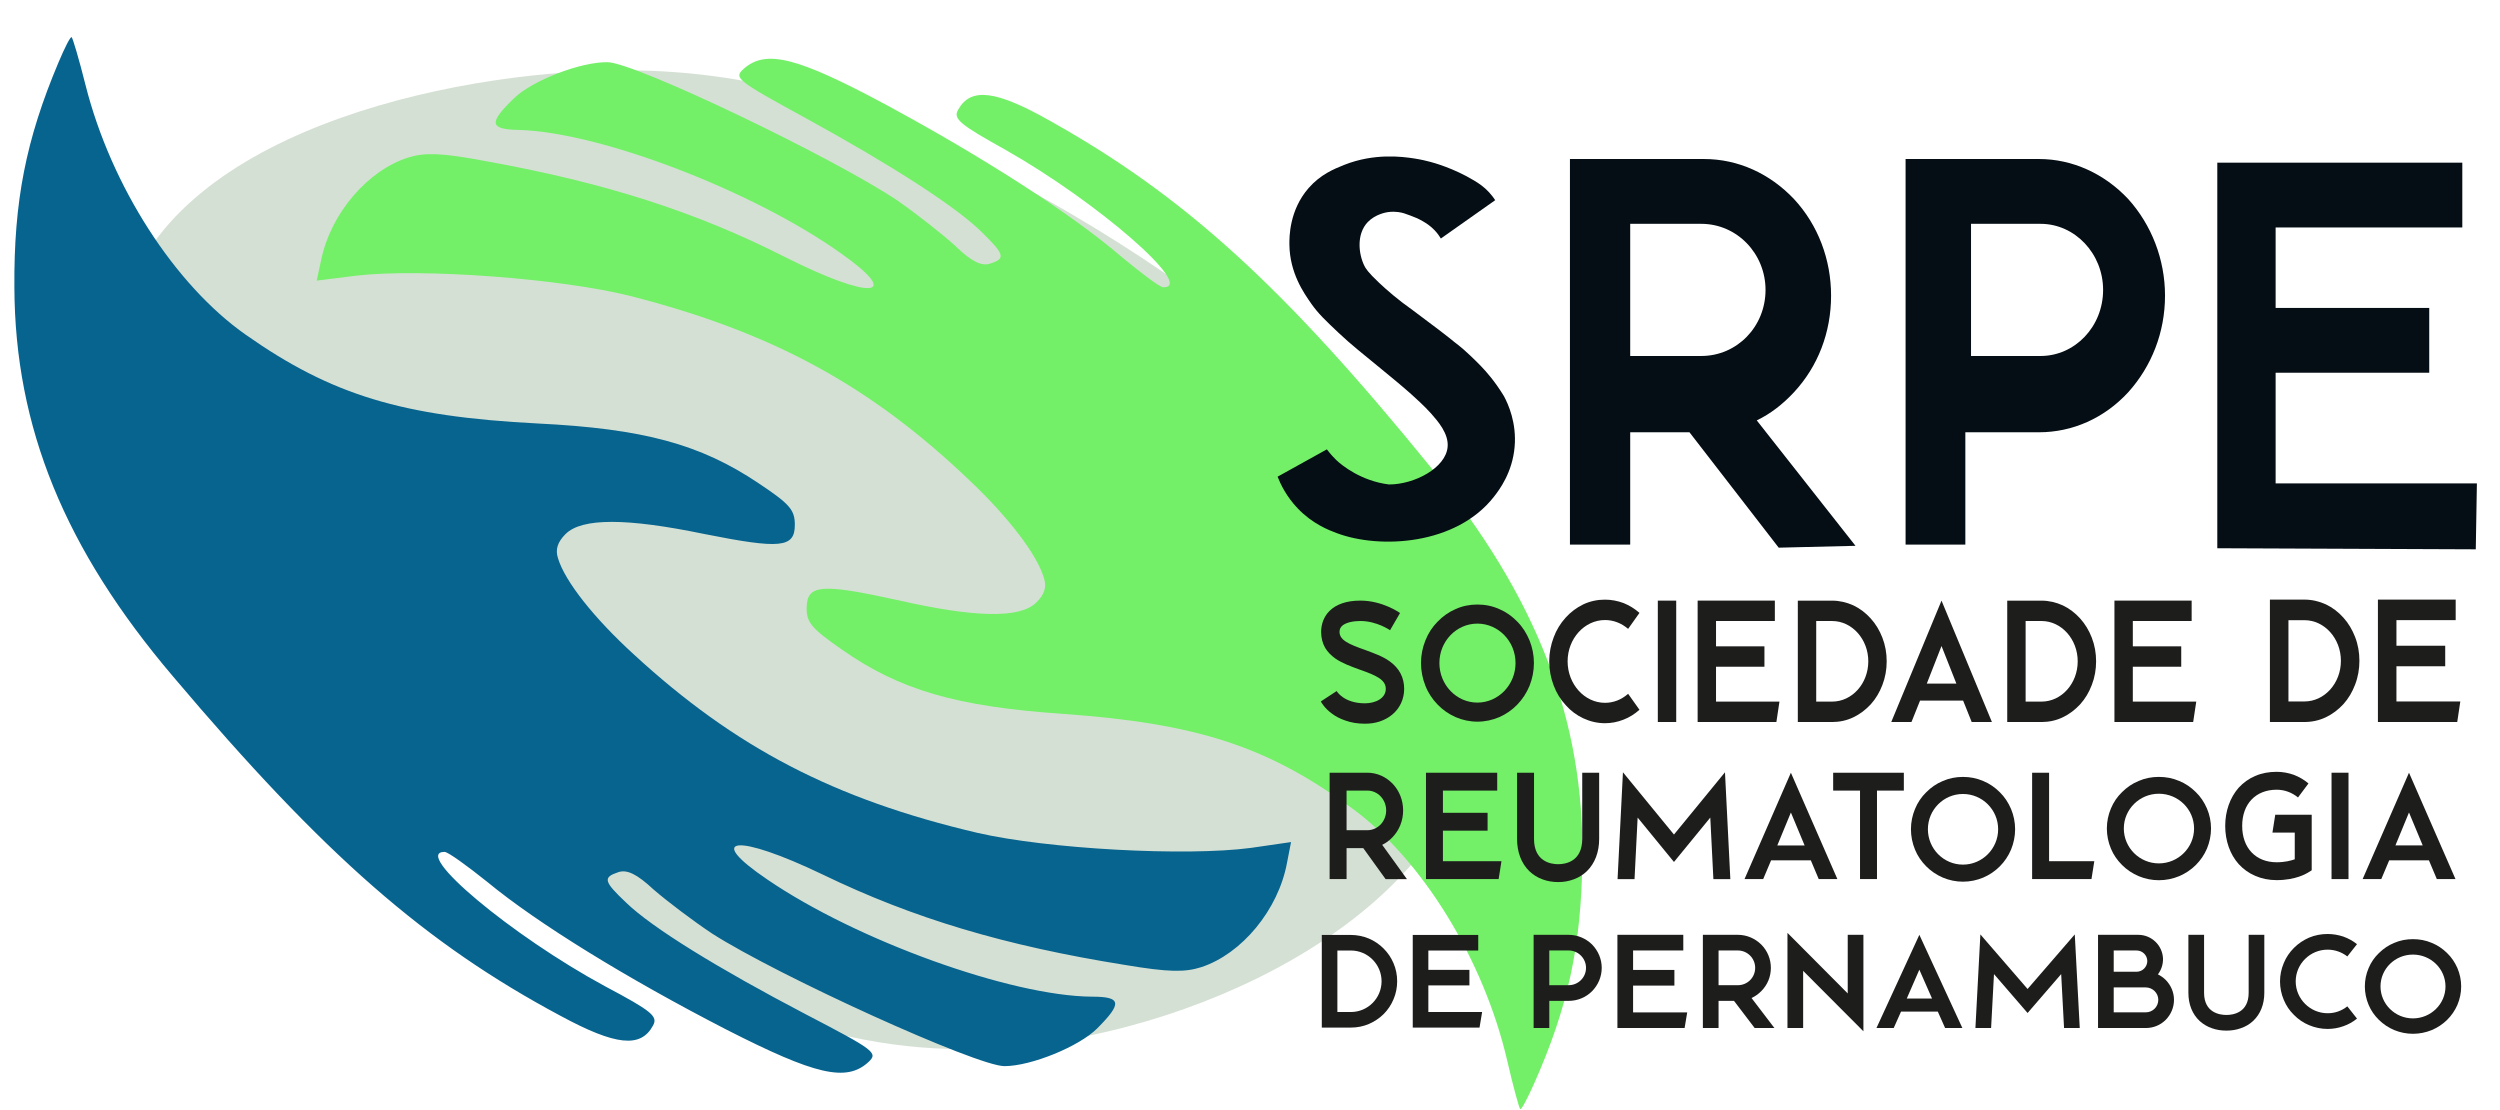 <?xml version="1.0" encoding="utf-8"?>
<!-- Generator: Adobe Illustrator 24.2.1, SVG Export Plug-In . SVG Version: 6.00 Build 0)  -->
<svg version="1.1" id="Camada_1" xmlns="http://www.w3.org/2000/svg" xmlns:xlink="http://www.w3.org/1999/xlink" x="0px" y="0px"
	 viewBox="0 0 1320 586" style="enable-background:new 0 0 1320 586;" xml:space="preserve">
<style type="text/css">
	.st0{fill-rule:evenodd;clip-rule:evenodd;fill:#D5E0D4;}
	.st1{fill-rule:evenodd;clip-rule:evenodd;fill:#07648F;}
	.st2{fill-rule:evenodd;clip-rule:evenodd;fill:#73F068;}
	.st3{fill:#D2DFD3;}
	.st4{fill:#050E14;}
	.st5{fill:#1D1E1C;}
</style>
<g>
	<path class="st0" d="M778.79,392.66c-21.13,95.35-151.37,154.89-252.89,160.79c-88.67,5.16-153.69-31.27-207.62-62.44
		C207.01,426.69,26.05,272.19,66.95,155.38C98.22,66.07,247.17,35.72,336.07,37.18c75.74,1.25,131.07,26.14,166.42,42.48
		C599.53,124.53,808.98,256.45,778.79,392.66z"/>
	<path class="st1" d="M30.82,33.11C13.7,73.77,7.28,106.17,7.59,151.72c0.31,73.98,26.6,138.18,83.76,205.44
		c80.1,94.77,133.59,141.24,204.52,179.15c29.35,15.9,42.49,17.12,48.91,5.2c2.75-4.89-0.61-7.64-25.37-20.79
		c-49.22-26.6-102.11-70.92-84.68-70.92c1.83,0,11.92,7.34,22.62,15.9c26.29,21.71,73.37,50.75,126.26,77.96
		c46.77,23.85,63.28,27.82,74.9,17.12c5.2-4.89,3.67-6.11-33.32-25.37c-45.55-23.85-81.01-45.55-94.77-59
		c-11.62-11.01-12.23-13.15-3.97-15.9c4.59-1.53,9.78,0.92,18.65,9.17c7.03,6.11,20.79,16.51,30.88,23.23
		c34.85,22.32,139.71,70.01,154.38,70.01c14.06,0,39.44-10.39,48.91-19.87c13.45-13.45,12.84-16.81-2.75-16.81
		c-42.8-0.31-124.12-29.65-171.2-61.75c-33.93-22.93-16.2-24.46,29.04-2.75c48,23.23,96.3,37.6,159.27,47.69
		c23.54,3.97,32.1,3.97,40.66,1.22c21.4-7.03,40.66-30.27,45.24-55.03l2.14-11.01l-21.09,3.06c-34.24,4.59-107.61,0.61-144.6-7.95
		c-75.51-17.73-127.79-44.94-181.29-94.16c-20.79-18.95-36.38-38.52-40.05-50.75c-1.53-4.59-0.31-8.56,3.97-12.84
		c8.56-8.56,32.1-8.56,73.37,0c40.05,7.95,47.69,7.34,47.69-4.89c0-7.95-2.75-11.01-19.26-22.01
		c-30.57-20.48-60.53-28.74-116.78-31.49c-71.23-3.67-108.53-14.98-153.77-46.77C92.27,150.5,58.64,98.22,45.19,45.03
		c-3.36-13.45-6.73-24.76-7.34-25.37C37.24,19.04,34.18,25.16,30.82,33.11z"/>
	<path class="st2" d="M809.95,572.26c17.91-40.32,24.96-72.59,25.54-118.14c1.14-73.97-23.9-138.67-79.75-207.03
		c-78.23-96.31-130.82-143.81-200.99-183.1c-29.03-16.47-42.15-17.94-48.8-6.15c-2.85,4.84,0.46,7.65,24.96,21.28
		c48.69,27.55,100.71,72.9,83.28,72.56c-1.83-0.04-11.78-7.57-22.31-16.33c-25.86-22.21-72.37-52.17-124.71-80.4
		c-46.3-24.75-62.73-29.05-74.55-18.58c-5.29,4.79-3.79,6.04,32.82,26.02c45.08,24.73,80.11,47.12,93.6,60.84
		c11.4,11.23,11.97,13.38,3.66,15.97c-4.61,1.44-9.76-1.11-18.47-9.53c-6.91-6.25-20.46-16.91-30.42-23.83
		c-34.41-22.99-138.32-72.72-152.99-73c-14.06-0.27-39.63,9.62-49.29,18.91c-13.71,13.19-13.17,16.56,2.42,16.86
		c42.79,1.14,123.52,32.07,169.96,65.08c33.48,23.59,15.72,24.77-29.09,2.18c-47.53-24.16-95.55-39.47-158.31-50.79
		c-23.46-4.43-32.02-4.6-40.63-2.01c-21.53,6.61-41.24,29.47-46.31,54.14l-2.35,10.96l21.15-2.65
		c34.32-3.92,107.6,1.49,144.42,10.76c75.15,19.2,126.89,47.42,179.42,97.67c20.41,19.36,35.62,39.22,39.05,51.52
		c1.44,4.61,0.14,8.56-4.22,12.76c-8.72,8.39-32.26,7.93-73.36-1.43c-39.89-8.73-47.54-8.26-47.78,3.96
		c-0.15,7.95,2.54,11.06,18.83,22.38c30.17,21.07,59.96,29.91,116.15,33.76c71.15,5.06,108.21,17.09,152.83,49.76
		c37.08,27.02,69.69,79.94,82.1,133.39c3.1,13.51,6.24,24.89,6.84,25.51C803.26,586.19,806.43,580.14,809.95,572.26z"/>
	<path class="st3" d="M310.24,523.77"/>
	<g>
		<g>
			<path class="st4" d="M799.72,235.95c-1.18,13.61-8.08,22.7-10.93,26.34c-19.88,25.47-60.1,27.79-83,19.19
				c-4.06-1.53-12.73-4.78-20.68-13.14c-5.85-6.14-8.93-12.54-10.54-16.65c8.67-4.81,17.34-9.62,26.02-14.43
				c1.92,2.55,3.69,4.41,4.88,5.56c3,2.92,13.26,11.15,27.9,12.98c0,0,0,0,0,0h0c13.51,0,29.95-8.72,30.97-19.78
				c0.65-7.02-5.06-13.52-8.76-17.73c-3.13-3.57-9.31-9.15-10.15-9.89c-5.78-5.12-9.57-8.19-15.74-13.27
				c-9.74-8.02-16.35-13.18-22.9-19.38c-7.22-6.84-10.83-10.26-14.39-15.34c-4.07-5.81-11.39-16.27-11.6-31.2
				c-0.06-4.1-0.05-18.24,10.15-29.92c6.24-7.14,13.37-10.07,18.8-12.23c15.92-6.32,30.68-4.35,36.85-3.41
				c3.9,0.59,6.91,1.37,8.58,1.81c1.6,0.42,12.22,3.27,23.19,9.88c2.62,1.58,5.26,3.38,7.9,6.24c1.47,1.6,2.52,3.08,3.2,4.11
				c-9.57,6.75-19.13,13.5-28.7,20.25c-0.69-1.17-1.76-2.75-3.34-4.4c-2.29-2.4-4.49-3.73-6.11-4.68c-2.51-1.48-4.53-2.24-6.5-2.99
				c-2.6-0.99-4.25-1.61-6.63-1.91c-1.03-0.13-3.12-0.31-5.48,0.05c-0.74,0.11-6.52,1.05-10.53,5.24
				c-5.97,6.25-4.95,16.56-1.88,22.94c0.73,1.51,1.91,3.5,7.81,9.07c4.02,3.8,9.98,9.02,17.95,14.63
				c12.46,9.31,17.43,13.11,18.96,14.37c0.42,0.35,1.45,1.2,2.96,2.39c1.85,1.45,2.44,1.83,4.77,3.85c1.61,1.4,5.07,4.58,8.98,8.59
				c3.29,3.37,7.76,8.55,12.36,16.09c0,0,0,0,0,0C796.35,213.41,800.83,223.23,799.72,235.95z"/>
			<path class="st4" d="M927.57,221.97c17.38,22.07,34.76,44.15,52.13,66.22c-13.51,0.33-27.03,0.65-40.54,0.98
				c-15.71-20.31-31.41-40.62-47.12-60.93h-31.29v59.31h-31.82V83.96h70.8c18.03,0,34.74,7.7,47.46,21.1
				c12.73,13.69,19.62,31.93,19.62,51.04c0,19.39-6.9,37.35-19.62,51.04C941.36,213.41,934.73,218.55,927.57,221.97z M860.75,187.96
				h37.51c18.88,0,33.94-15.48,33.94-34.89c0-19.15-15.05-34.89-33.94-34.89h-37.51V187.96z"/>
			<path class="st4" d="M1123.67,105.06c12.36,13.69,19.46,31.93,19.46,51.04c0,19.39-7.1,37.35-19.46,51.04
				c-12.62,13.69-29.44,21.1-47.06,21.1h-38.91v59.31h-31.55V83.96h70.46C1094.23,83.96,1111.06,91.66,1123.67,105.06z
				 M1110.44,153.07c0-19.15-14.89-34.89-33.01-34.89h-36.73v69.78h36.73C1095.55,187.96,1110.44,172.48,1110.44,153.07z"/>
			<path class="st4" d="M1201.53,255.25h106.27c-0.2,11.6-0.39,23.19-0.59,34.79c-45.49-0.19-90.99-0.38-136.48-0.57V85.88h129.37
				v34.22h-98.57v42.49h81.11v34.22h-81.11V255.25z"/>
		</g>
		<g>
			<path class="st5" d="M840.6,498.68c3.24,3.31,5.11,7.72,5.11,12.34c0,4.69-1.86,9.03-5.11,12.34c-3.31,3.31-7.73,5.1-12.35,5.1
				h-10.22v14.34h-8.28v-49.21h18.5C832.87,493.58,837.28,495.44,840.6,498.68z M837.42,511.02c0-5.03-4.14-9.17-9.18-9.17h-10.22
				v18.33h10.22C833.28,520.19,837.42,516.12,837.42,511.02z"/>
			<path class="st5" d="M862.27,534.53h28.58l-1.38,8.27h-35.48v-49.21h34.79v8.27h-26.51v10.27h21.81v8.27h-21.81V534.53z"/>
			<path class="st5" d="M924.8,526.94l12.08,15.85h-10.42l-10.91-14.34h-8.15v14.34h-8.28v-49.21h18.43c4.69,0,9.04,1.86,12.36,5.1
				c3.31,3.31,5.11,7.72,5.11,12.34c0,4.69-1.79,9.03-5.11,12.34C928.39,524.88,926.66,526.12,924.8,526.94z M907.4,520.19h10.15
				c5.11,0,9.18-4.06,9.18-9.17c0-5.03-4.07-9.17-9.18-9.17H907.4V520.19z"/>
			<path class="st5" d="M975.6,493.58h8.28v50.94l-31.82-31.91v30.19h-8.28v-50.25l31.82,31.98V493.58z"/>
			<path class="st5" d="M1013.42,493.58l22.71,49.21h-9.11l-3.87-8.68h-19.4l-3.87,8.68h-9.11L1013.42,493.58z M1020.11,527.22
				l-6.7-15.23l-6.63,15.23H1020.11z"/>
			<path class="st5" d="M1095.48,493.37l2.63,49.42h-8.29l-1.52-28.47l-17.74,20.54l-17.74-20.54l-1.52,28.47h-8.28l2.62-49.42
				l24.92,28.81L1095.48,493.37z"/>
			<path class="st5" d="M1143.52,517.43c2.76,2.82,4.35,6.55,4.35,10.48c0,4-1.59,7.72-4.35,10.55c-2.83,2.83-6.56,4.34-10.56,4.34
				h-25.2v-49.21h21.26c7.04,0,12.77,5.58,13.05,12.54c0.07,3.17-0.97,6.07-2.69,8.34C1140.89,515.23,1142.28,516.19,1143.52,517.43
				z M1116.04,513.09h12.01c3.18,0,5.73-2.55,5.73-5.72c-0.07-3.03-2.55-5.51-5.66-5.51h-12.08V513.09z M1139.58,527.91
				c0-3.58-2.97-6.55-6.63-6.55h-16.91v13.16h16.91C1136.61,534.53,1139.58,531.56,1139.58,527.91z"/>
			<path class="st5" d="M1187.28,493.58h8.28v30.6c0,6.13-2.07,11.31-6,14.96c-1.8,1.66-4,2.97-6.49,3.79
				c-2.34,0.83-4.83,1.24-7.52,1.24s-5.25-0.41-7.59-1.24c-2.49-0.83-4.63-2.14-6.49-3.79c-3.93-3.65-6-8.82-6-14.96v-30.6h8.28
				v30.6c0,10.55,8.28,11.72,11.8,11.72c3.52,0,11.74-1.17,11.74-11.72V493.58z"/>
			<path class="st5" d="M1239.39,531.35l5.11,6.48c-2.14,1.72-4.56,3.1-7.18,4c-2.69,0.97-5.52,1.45-8.35,1.45
				c-3.38,0-6.7-0.69-9.8-2c-2.97-1.24-5.66-3.04-7.94-5.38c-2.35-2.28-4.14-4.96-5.38-7.93c-1.31-3.1-2-6.41-2-9.79
				s0.69-6.62,2-9.72c1.24-3.03,3.04-5.65,5.38-8c2.28-2.28,4.97-4.07,7.94-5.38c3.11-1.31,6.42-1.93,9.8-1.93
				c2.83,0,5.66,0.48,8.35,1.38c2.62,0.96,5.04,2.27,7.18,3.99l-5.11,6.48c-3.04-2.34-6.63-3.58-10.42-3.58
				c-9.25,0-16.84,7.51-16.84,16.75c0,9.24,7.6,16.82,16.84,16.82C1232.76,535.01,1236.35,533.77,1239.39,531.35z"/>
			<path class="st5" d="M1299.5,520.83c0,3.39-0.69,6.65-2,9.76c-1.31,2.99-3.11,5.63-5.45,7.93c-2.35,2.31-5.04,4.07-8.08,5.36
				c-3.17,1.29-6.49,1.96-9.94,1.96c-3.38,0-6.76-0.68-9.87-1.96c-3.04-1.29-5.73-3.05-8.07-5.36c-2.35-2.31-4.21-4.95-5.45-7.93
				c-1.31-3.12-2-6.37-2-9.76c0-3.39,0.69-6.65,2-9.7c1.24-2.98,3.1-5.7,5.45-7.93c2.35-2.31,5.04-4.14,8.07-5.36
				c3.11-1.36,6.49-1.97,9.87-1.97c3.45,0,6.77,0.61,9.94,1.97c3.04,1.22,5.73,3.05,8.08,5.36c2.34,2.23,4.14,4.95,5.45,7.93
				C1298.81,514.19,1299.5,517.44,1299.5,520.83z M1291.22,520.83c0-9.29-7.73-16.81-17.19-16.81s-17.12,7.52-17.12,16.81
				c0,9.29,7.66,16.88,17.12,16.88S1291.22,530.12,1291.22,520.83z"/>
		</g>
		<g>
			<g>
				<path class="st5" d="M729.8,446.07l13.06,18.1h-11.27L719.8,447.8h-8.81v16.36h-8.95v-56.17h19.93c5.07,0,9.78,2.13,13.36,5.82
					c3.58,3.78,5.52,8.81,5.52,14.08c0,5.35-1.94,10.3-5.52,14.08C733.68,443.71,731.81,445.12,729.8,446.07z M710.99,438.35h10.97
					c5.52,0,9.93-4.64,9.93-10.46c0-5.74-4.4-10.46-9.93-10.46h-10.97V438.35z"/>
			</g>
			<g>
				<path class="st5" d="M1167.42,437.44c0,3.7-0.75,7.25-2.16,10.66c-1.42,3.26-3.36,6.14-5.9,8.66s-5.45,4.44-8.73,5.85
					c-3.43,1.41-7.01,2.15-10.75,2.15c-3.66,0-7.31-0.74-10.67-2.15c-3.29-1.41-6.2-3.33-8.73-5.85c-2.54-2.52-4.55-5.4-5.9-8.66
					c-1.42-3.4-2.16-6.96-2.16-10.66c0-3.7,0.75-7.25,2.16-10.58c1.34-3.26,3.36-6.22,5.9-8.66c2.53-2.52,5.45-4.52,8.73-5.85
					c3.36-1.48,7.01-2.15,10.67-2.15c3.73,0,7.31,0.67,10.75,2.15c3.29,1.33,6.19,3.33,8.73,5.85c2.54,2.44,4.48,5.4,5.9,8.66
					C1166.68,430.19,1167.42,433.74,1167.42,437.44z M1158.47,437.44c0-10.14-8.36-18.35-18.58-18.35
					c-10.22,0-18.51,8.21-18.51,18.35c0,10.14,8.28,18.43,18.51,18.43C1150.11,455.87,1158.47,447.58,1158.47,437.44z"/>
				<path class="st5" d="M1220.58,430.18v29.34l-2.16,1.34c-0.67,0.39-6.34,3.85-16.34,3.85c-4.11,0-7.99-0.79-11.35-2.28
					c-3.36-1.42-6.27-3.54-8.73-6.22c-4.55-5.11-7.09-12.27-7.09-20.14c0-7.79,2.54-14.95,7.09-20.14c2.46-2.67,5.38-4.8,8.73-6.21
					c3.36-1.49,7.24-2.2,11.35-2.2c3.06,0,6.12,0.55,9.03,1.58c2.84,1.1,5.45,2.59,7.76,4.56l-5.52,7.4
					c-3.29-2.68-7.17-4.09-11.27-4.09c-11.05,0-18.21,7.47-18.21,19.11c0,11.65,7.16,19.2,18.21,19.2c4.33,0,7.54-0.86,9.55-1.57
					v-14.08h-11.79l1.49-9.44H1220.58z"/>
				<path class="st5" d="M1231.05,407.99h8.96v56.17h-8.96V407.99z"/>
				<path class="st5" d="M1271.95,407.99l24.55,56.17h-9.85l-4.18-9.91h-20.97l-4.18,9.91h-9.85L1271.95,407.99z M1279.19,446.38
					l-7.24-17.39l-7.17,17.39H1279.19z"/>
			</g>
			<g>
				<path class="st5" d="M761.88,454.72h30.89l-1.49,9.44h-38.36v-56.17h37.61v9.44h-28.66v11.72h23.58v9.44h-23.58V454.72z"/>
				<path class="st5" d="M835.4,407.99h8.96v34.93c0,7-2.24,12.91-6.49,17.07c-1.94,1.89-4.33,3.38-7.01,4.33
					c-2.54,0.94-5.22,1.42-8.14,1.42c-2.91,0-5.67-0.47-8.21-1.42c-2.69-0.94-5-2.44-7.01-4.33c-4.25-4.17-6.49-10.07-6.49-17.07
					v-34.93h8.96v34.93c0,12.04,8.95,13.38,12.76,13.38s12.69-1.34,12.69-13.38V407.99z"/>
				<path class="st5" d="M910.79,407.76l2.83,56.41h-8.95l-1.64-32.49l-19.18,23.44l-19.18-23.44l-1.64,32.49h-8.96l2.84-56.41
					l26.94,32.88L910.79,407.76z"/>
				<path class="st5" d="M945.59,407.99l24.55,56.17h-9.85l-4.18-9.91h-20.97l-4.18,9.91h-9.85L945.59,407.99z M952.83,446.38
					L945.59,429l-7.17,17.39H952.83z"/>
				<path class="st5" d="M967.92,407.99h37.31v9.44h-14.18v46.73h-8.96v-46.73h-14.18V407.99z"/>
				<path class="st5" d="M1063.98,437.83c0,3.75-0.75,7.36-2.16,10.81c-1.42,3.3-3.36,6.23-5.9,8.78s-5.45,4.51-8.73,5.93
					c-3.43,1.43-7.01,2.18-10.75,2.18c-3.66,0-7.31-0.75-10.67-2.18c-3.29-1.43-6.2-3.38-8.73-5.93c-2.54-2.55-4.55-5.48-5.9-8.78
					c-1.42-3.45-2.16-7.06-2.16-10.81c0-3.75,0.75-7.35,2.16-10.73c1.34-3.3,3.36-6.31,5.9-8.78c2.53-2.55,5.45-4.58,8.73-5.93
					c3.36-1.5,7.01-2.18,10.67-2.18c3.73,0,7.31,0.68,10.75,2.18c3.29,1.35,6.19,3.38,8.73,5.93c2.54,2.47,4.48,5.48,5.9,8.78
					C1063.23,430.48,1063.98,434.08,1063.98,437.83z M1055.02,437.83c0-10.28-8.36-18.61-18.58-18.61
					c-10.22,0-18.51,8.33-18.51,18.61c0,10.29,8.28,18.69,18.51,18.69C1046.66,456.53,1055.02,448.12,1055.02,437.83z"/>
				<path class="st5" d="M1081.91,454.72h23.88l-1.49,9.44h-31.34v-56.17h8.96V454.72z"/>
			</g>
		</g>
		<g>
			<path class="st5" d="M741.4,363.72c0,5.38-2.26,10.32-6.47,13.73c-1.86,1.52-4.05,2.69-6.47,3.5c-2.43,0.81-5.01,1.17-7.77,1.17
				c-3.72,0-7.28-0.54-10.43-1.71c-2.67-0.9-5.1-2.16-7.2-3.77c-3.72-2.78-5.34-5.65-5.66-6.28l8.33-5.47c0,0,0,0,0-0.09
				c0.08,0.27,3.88,6.55,14.96,6.55c5.5,0,11-2.6,11-7.63c0-4.94-5.26-7.18-13.99-10.24c-4.37-1.62-8.98-3.23-12.7-5.83
				c-2.26-1.62-3.96-3.41-5.26-5.48c-1.46-2.51-2.18-5.39-2.18-8.53c0-7.99,5.42-16.52,20.71-16.52c11.65,0,20.54,6.28,20.95,6.55
				l-5.26,9.07c-0.08,0-6.96-4.85-15.69-4.85c-3.96,0-7.2,0.81-9.14,2.15c-1.29,0.99-1.86,2.07-1.86,3.59
				c0,4.4,5.01,6.55,13.43,9.51c4.53,1.71,9.3,3.32,13.02,6.02C738.81,352.77,741.4,357.71,741.4,363.72z"/>
			<path class="st5" d="M809.91,350.08c0,4.2-0.81,8.22-2.34,12.08c-1.54,3.7-3.64,6.96-6.39,9.82c-2.75,2.85-5.91,5.04-9.47,6.63
				c-3.72,1.59-7.6,2.43-11.65,2.43c-3.96,0-7.92-0.84-11.57-2.43c-3.56-1.59-6.71-3.78-9.46-6.63c-2.75-2.85-4.94-6.12-6.39-9.82
				c-1.54-3.86-2.35-7.89-2.35-12.08c0-4.2,0.81-8.22,2.35-12c1.45-3.69,3.64-7.05,6.39-9.82c2.75-2.85,5.91-5.12,9.46-6.63
				c3.64-1.68,7.6-2.44,11.57-2.44c4.05,0,7.93,0.76,11.65,2.44c3.56,1.51,6.72,3.78,9.47,6.63c2.75,2.77,4.85,6.12,6.39,9.82
				C809.1,341.86,809.91,345.89,809.91,350.08z M800.2,350.08c0-11.5-9.06-20.81-20.14-20.81S760,338.58,760,350.08
				c0,11.5,8.98,20.89,20.06,20.89S800.2,361.58,800.2,350.08z"/>
			<path class="st5" d="M859.65,366.32l5.99,8.44c-2.51,2.24-5.34,4.04-8.41,5.21c-3.16,1.26-6.47,1.89-9.79,1.89
				c-3.96,0-7.85-0.9-11.49-2.6c-3.48-1.62-6.63-3.95-9.3-7c-2.75-2.96-4.86-6.46-6.31-10.32c-1.54-4.04-2.35-8.35-2.35-12.75
				s0.81-8.62,2.35-12.66c1.45-3.95,3.56-7.36,6.31-10.41c2.67-2.96,5.82-5.3,9.3-7c3.64-1.71,7.52-2.51,11.49-2.51
				c3.32,0,6.63,0.63,9.79,1.8c3.07,1.25,5.9,2.96,8.41,5.2l-5.99,8.44c-3.56-3.05-7.77-4.67-12.21-4.67
				c-10.84,0-19.74,9.79-19.74,21.81s8.9,21.9,19.74,21.9C851.88,371.08,856.09,369.47,859.65,366.32z"/>
			<path class="st5" d="M875.33,317.13h9.71v64.09h-9.71V317.13z"/>
			<path class="st5" d="M906.06,370.45h33.49l-1.62,10.77h-41.58v-64.09h40.77v10.77h-31.06v13.38h25.56v10.77h-25.56V370.45z"/>
			<path class="st5" d="M993.9,336.7c1.54,3.95,2.27,8.17,2.27,12.48c0,4.31-0.73,8.53-2.27,12.48c-1.46,3.86-3.48,7.27-6.15,10.23
				c-2.67,2.87-5.74,5.21-9.14,6.83c-3.56,1.71-7.36,2.51-11.24,2.51h-18.12v-64.09h18.12c3.88,0,7.68,0.9,11.24,2.51
				c3.4,1.62,6.47,3.95,9.14,6.91C990.43,329.52,992.45,332.93,993.9,336.7z M986.46,349.18c0-11.67-8.58-21.28-19.09-21.28h-8.41
				v42.55h8.41C977.89,370.45,986.46,360.94,986.46,349.18z"/>
			<path class="st5" d="M1025.12,317.13l26.61,64.09h-10.68l-4.53-11.31h-22.73l-4.53,11.31h-10.68L1025.12,317.13z M1032.97,360.94
				l-7.85-19.84l-7.77,19.84H1032.97z"/>
			<path class="st5" d="M1104.47,336.7c1.54,3.95,2.27,8.17,2.27,12.48c0,4.31-0.73,8.53-2.27,12.48
				c-1.46,3.86-3.48,7.27-6.15,10.23c-2.67,2.87-5.74,5.21-9.14,6.83c-3.56,1.71-7.36,2.51-11.24,2.51h-18.12v-64.09h18.12
				c3.88,0,7.68,0.9,11.24,2.51c3.4,1.62,6.47,3.95,9.14,6.91C1100.99,329.52,1103.01,332.93,1104.47,336.7z M1097.03,349.18
				c0-11.67-8.57-21.28-19.09-21.28h-8.41v42.55h8.41C1088.45,370.45,1097.03,360.94,1097.03,349.18z"/>
			<path class="st5" d="M1126.13,370.45h33.49l-1.62,10.77h-41.58v-64.09h40.77v10.77h-31.06v13.38h25.56v10.77h-25.56V370.45z"/>
		</g>
	</g>
	<g>
		<path class="st5" d="M1243.49,336.33c1.55,3.98,2.28,8.23,2.28,12.58c0,4.34-0.73,8.6-2.28,12.58c-1.47,3.89-3.5,7.34-6.19,10.32
			c-2.69,2.9-5.78,5.25-9.21,6.88c-3.59,1.72-7.42,2.53-11.33,2.53h-18.25v-64.63h18.25c3.91,0,7.74,0.9,11.33,2.53
			c3.42,1.63,6.52,3.98,9.21,6.97C1239.99,329.08,1242.02,332.52,1243.49,336.33z M1236,348.91c0-11.77-8.64-21.45-19.23-21.45
			h-8.47v42.91h8.47C1227.36,370.36,1236,360.77,1236,348.91z"/>
		<path class="st5" d="M1265.32,370.36h33.73l-1.63,10.86h-41.88v-64.63h41.06v10.86h-31.28v13.49h25.75v10.86h-25.75V370.36z"/>
	</g>
	<g>
		<path class="st5" d="M735.78,508.58c1.3,3.01,1.92,6.23,1.92,9.52c0,3.29-0.62,6.51-1.92,9.52c-1.23,2.94-2.95,5.55-5.21,7.81
			c-2.26,2.19-4.87,3.97-7.75,5.21c-3.02,1.3-6.24,1.92-9.54,1.92h-15.37v-48.91h15.37c3.29,0,6.52,0.68,9.54,1.92
			c2.88,1.24,5.49,3.01,7.75,5.28C732.83,503.1,734.55,505.7,735.78,508.58z M729.47,518.11c0-8.91-7.27-16.24-16.19-16.24h-7.14
			v32.47h7.14C722.2,534.34,729.47,527.08,729.47,518.11z"/>
		<path class="st5" d="M754.16,534.34h28.4l-1.37,8.22h-35.26v-48.91h34.58v8.22h-26.34v10.21h21.68v8.22h-21.68V534.34z"/>
	</g>
</g>
</svg>
